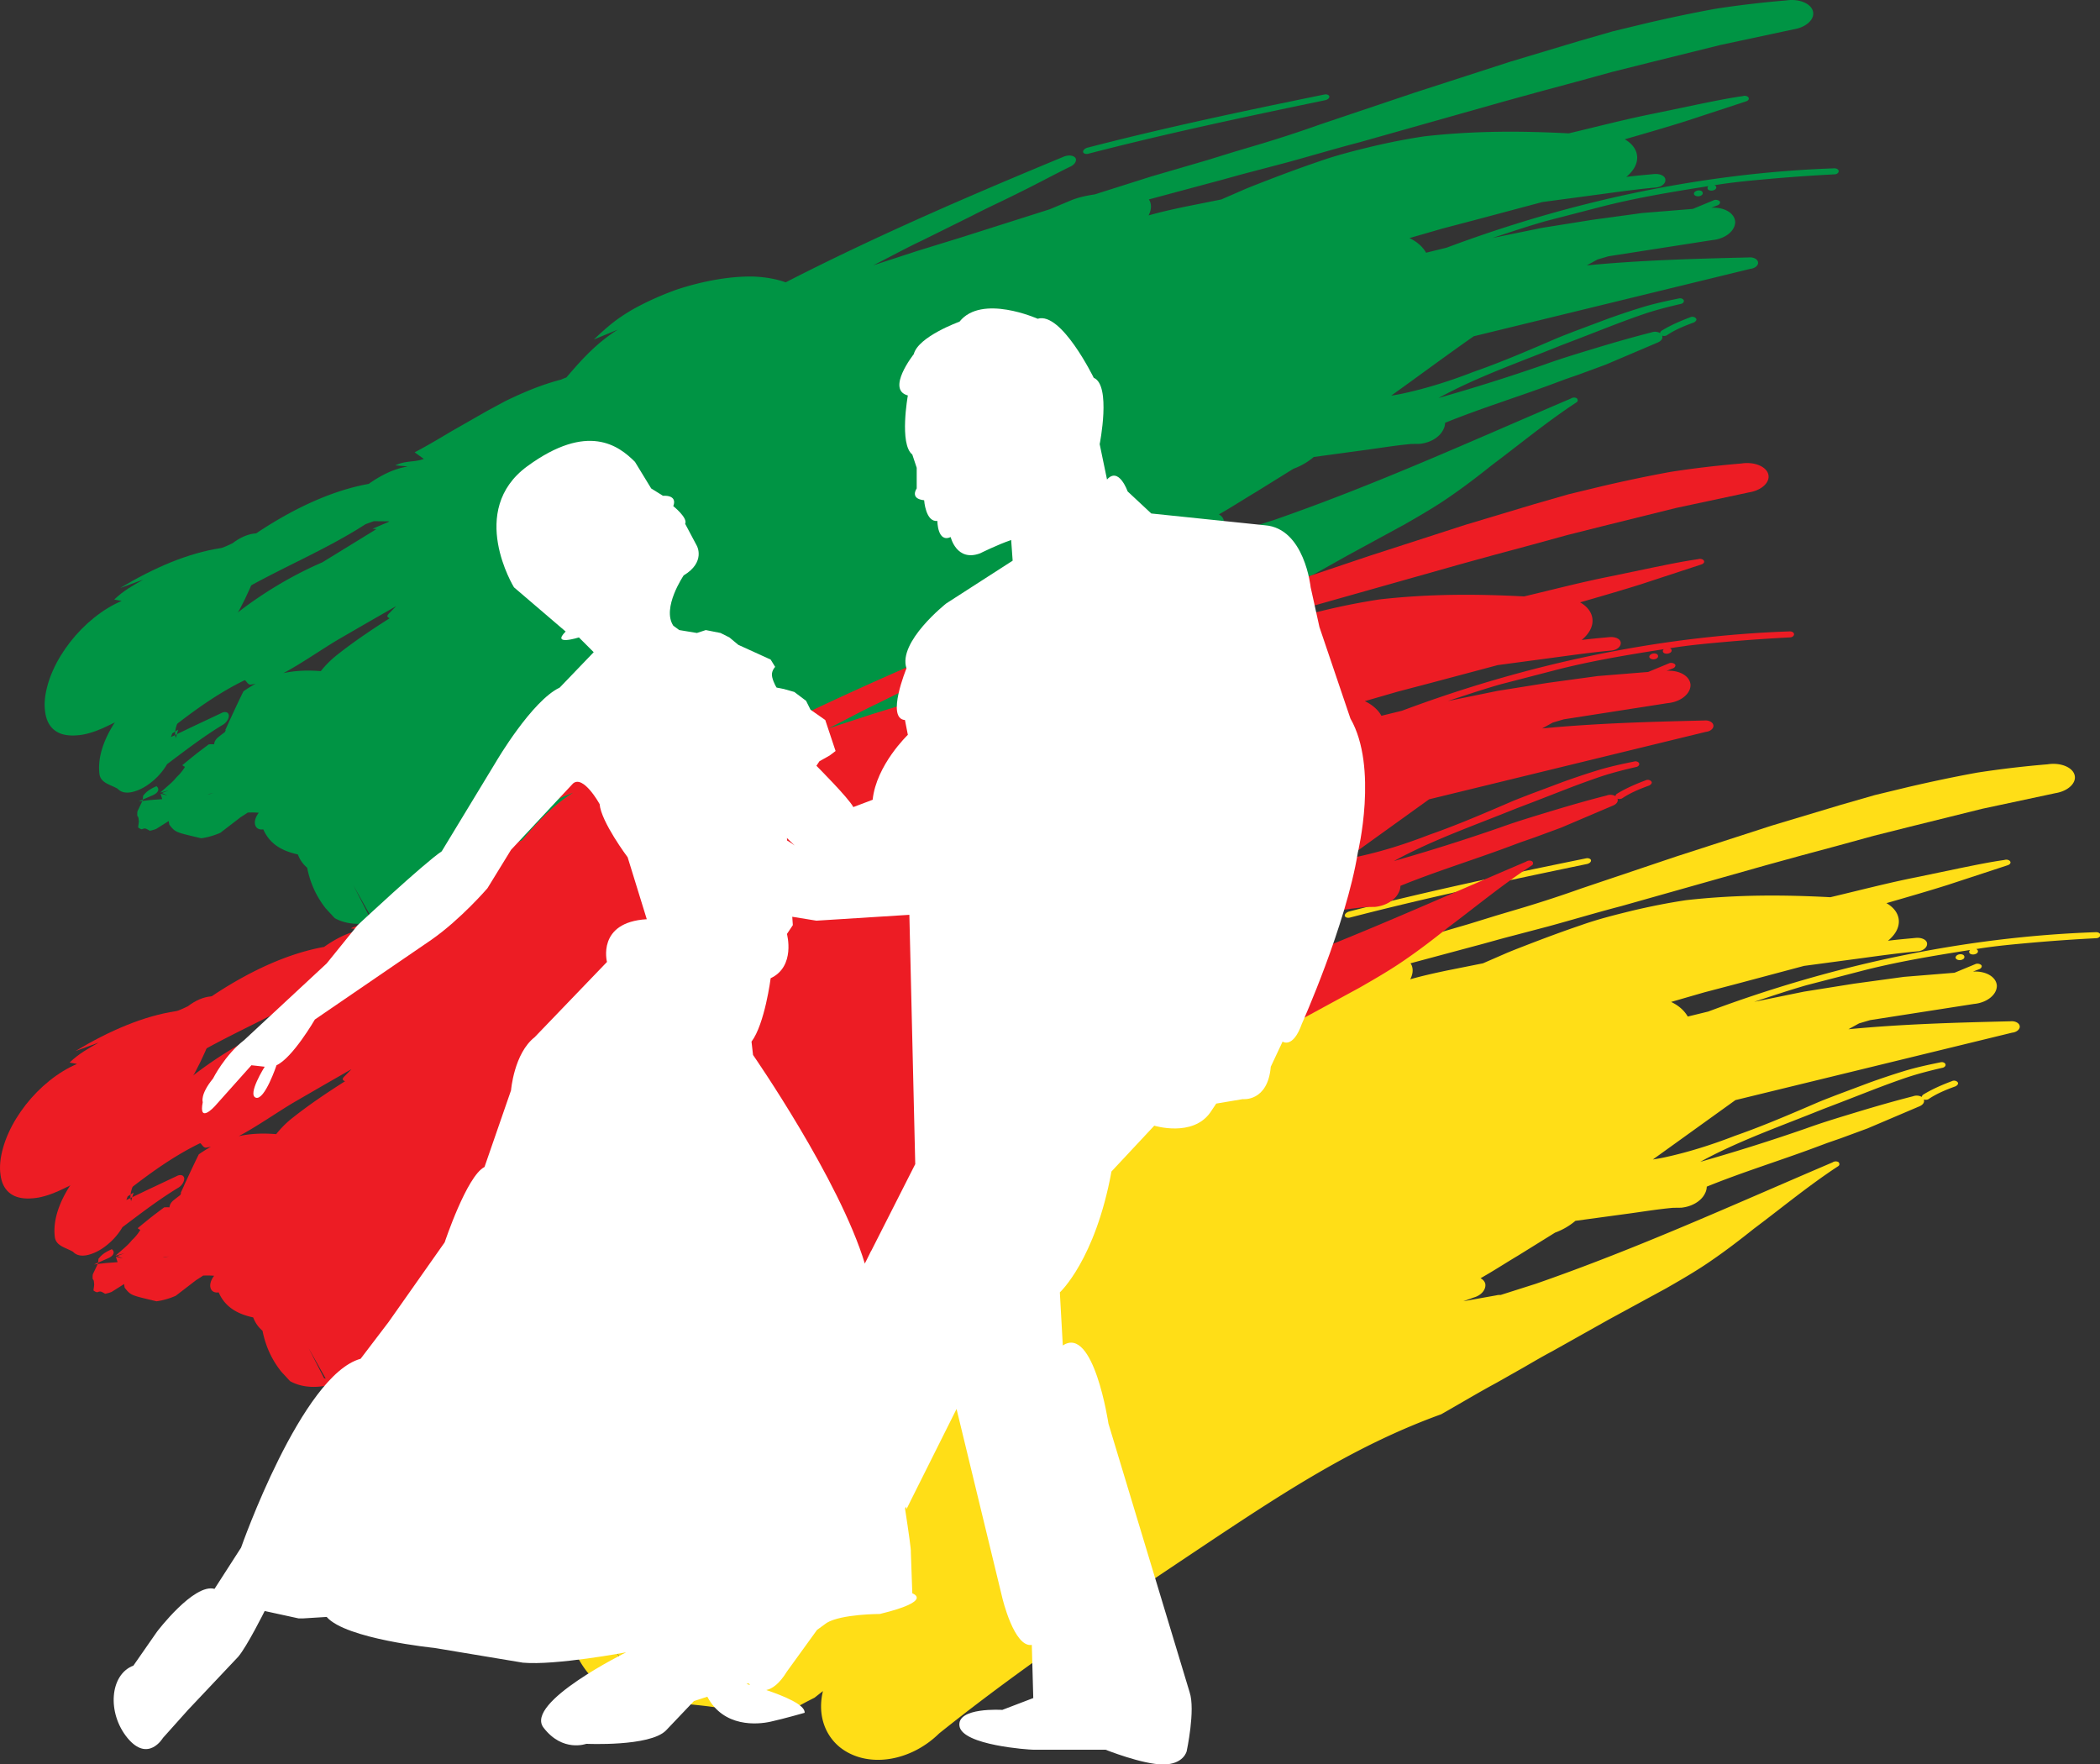 <svg xmlns="http://www.w3.org/2000/svg" width="319" height="268" xmlns:v="https://vecta.io/nano"><rect width="100%" height="100%" fill="#333333" stroke="none"/><g fill="#009444"><path d="M19.186 108.926l1.025-.324c-.173.668-.764 1.289-1.584 1.967 4.908-2.271 9.006-5.815 12.369-9.911 1.688-2.013 3.163-4.219 4.452-6.37 1.278-2.179 2.339-4.388 3.167-6.456 2.259-1.752 3.403-4.341 2.537-5.816-.881-1.493-3.49-1.306-5.828.504-.624.267-1.289.655-1.831.746-4.919.753-10.035 2.936-15.258 6.061l3.544-1.289c-1.519.852-3.039 1.693-4.429 3.035.362.083.765.125 1.129.21-2.903 1.234-5.68 3.513-7.792 6.208-1.064 1.376-1.938 2.771-2.614 4.28-.334.741-.606 1.476-.81 2.195-.208.728-.367 1.478-.435 2.174-.072.704-.062 1.344.021 1.917.069.598.21 1.132.424 1.585.428.91 1.134 1.521 2.049 1.834.918.307 2.047.315 3.268.115 1.236-.228 2.604-.73 4.022-1.446l1.292-.626c.647-.32 1.282-.593 1.282-.593"/><path d="M33.565 108.35l-4.627 2.18-4.644 2.233-.865.072 2.069 1.626-.079-.16c.445-3.737 3.275-7.885 6.08-11.469l.899-1.377c.325-.77.347-1.493.084-2.005-.585-1.173-2.43-1.084-4.118.239l-1.927 1.565c-1.341.773-2.773 1.798-4.151 3.01a27.55 27.55 0 0 0-3.837 4.049c-2.274 2.974-3.738 6.32-3.332 9.331.224 1.34 1.736 1.555 2.771 2.183.586.65 1.58.724 2.698.341 1.104-.347 2.312-1.136 3.374-2.221 2.116-2.201 2.909-4.892 1.791-6.269l1.32-.852-.376 1.291c-.516-1.659 1.132-3.833 1.985-5.833l1.845-2.402-4.062-1.7-.755 1.493c.208.036.554.054.551.08-1.359 2.934-2.552 5.751-4.32 8.712l-1.797 4.218c-.211 1.419.743 2.07 2.124 1.557 0 0 .486-.23.96-.425l.953-.403-.952.283c3.576-2.648 6.989-5.393 10.551-7.558.59-.309 1.026-.971.984-1.495-.073-.486-.598-.631-1.197-.294m-9.805 11.076c-.703.338-1.404.637-2.023 1.471l-.049.563 1.458-.634c1.034-.429 1.081-1.069.614-1.4"/><path d="M21.688 121.46l-.622.287.56-.072.053-.114s0-.005.009-.101m143.617-98.104c11.943-3.096 23.977-5.639 35.963-8.128.403-.072.699-.325.66-.58-.031-.219-.394-.373-.763-.289-12.026 2.454-24.026 4.981-35.993 8.079-.398.118-.668.397-.648.64.061.253.404.365.781.278m92.178 5.762c-.25.223-.211.481.092.627a.94.94 0 0 0 .943-.121c.211-.189.168-.501-.093-.626a.94.94 0 0 0-.942.12"/><path d="M257.324 48.979c-1.495.541-2.903 1.124-4.114 1.948-.229.13-.505.134-.722.06.142.394-.104.791-.633 1.025l-7.921 3.372-4.047 1.492-2.039.708-2.032.757c-5.427 2.014-10.959 3.717-16.302 5.887-.004.334-.084.682-.268 1.028-.552 1.158-1.969 2.006-3.6 2.171l-1.258.015c-2.495.223-4.938.646-7.411.97l-7.41 1.007a10.22 10.22 0 0 1-3.09 1.79l-5.646 3.503c-1.894 1.126-3.756 2.345-5.68 3.428.344.18.604.45.711.8.186.859-.563 1.783-1.676 2.106l-1.653.59 4.998-.894a2.24 2.24 0 0 1 .681-.063l2.641-.84 2.682-.855c15.586-5.414 30.084-12.042 45.085-18.441.235-.174.64-.213.902-.04.187.182.205.471-.063.627-4.556 2.993-8.615 6.368-12.801 9.497-2.068 1.654-4.166 3.263-6.365 4.776-2.193 1.532-4.52 2.875-6.964 4.277l-8.713 4.741-8.541 4.794c-1.431.757-2.834 1.577-4.237 2.392L187.615 94c-2.842 1.531-5.617 3.207-8.441 4.802-12.582 4.547-23.099 11.352-34.237 18.738-15.008 10.025-28.89 19.235-42.026 29.744-4.484 4.399-11.088 5.323-15.127 2.06-2.429-2.016-3.323-5.195-2.527-8.493l-1.276 1.005-1.181.603-1.155.622c-1.105.578-2.259.975-3.411 1.179-1.141.211-2.262.237-3.341.048l-2.811-.33c-2.294-.65-4.735-.877-7.211-1.136-2.435-.245-4.892-.51-7.16-1.248l-.847-1.452-.679.032c-1.967.364-3.87.123-5.345-.708l-1.335-1.443c-1.412-1.776-2.373-3.825-2.848-6.214-.638-.536-1.112-1.218-1.413-2.017-2.287-.502-4.24-1.492-5.247-3.81-.941.155-1.482-.517-1.212-1.522.096-.343.283-.692.525-.996-.673-.048-.866-.057-1.672-.031-.651.443-1.05.679-1.05.679L33.48 126.5c-1.553.694-2.926.837-2.926.837-3.831-.921-3.875-.84-4.83-2.057a4.29 4.29 0 0 1-.089-.563l-1.898 1.196c-.518.214-.963.268-.977.287-.709-.413-.709-.414-1.223-.23-.342-.074-.556-.282-.556-.282.039-.42.129-.81.099-.98-.014-.191-.028-.323-.044-.418-.033-.191-.079-.236-.171-.327-.04-.338.012-.719.012-.719l.749-1.569c1.536-.209 2.255-.209 2.637-.254l.377-.028-.246-.824 1.05.265-.849-.374.966-.385.137-.052-1.382.395c1.901-1.669 1.891-1.627 2.53-2.392.764-.696 1.196-1.44 1.252-1.535-.259-.127-.406-.258-.406-.258 2.018-1.653 2.017-1.659 4.022-3.162a5.41 5.41 0 0 1 .822-.007c-.006-.338.225-.776.616-1.076.337-.282.685-.534 1.025-.799l.109-.28c-.029-.028-.05-.046-.05-.046l.485-1.056.091-.229c.359-.719.82-1.812 2.164-4.56.63-.443 1.244-.824 1.847-1.158a10.63 10.63 0 0 1-.727.135c-.487.065-.748-.751-.958-.655-5.091 2.471-9.811 6.187-14.626 10.132-.683.894-1.729 1.367-2.312 1.07-.579-.318-.47-1.305.251-2.225 5.442-12.255 16.999-21.925 28.53-26.905l8.204-5.042-.6-.034a81.09 81.09 0 0 1 2.339-1.006l.232-.136-2.359-.025a35.97 35.97 0 0 0-1.285.469c-6.264 4.027-12.911 6.643-19.414 10.444-1.737 1.041-3.472 1.886-5.215 2.7-1.733.844-3.47 1.669-5.218 2.62-.776.619-1.622.758-1.943.251-.302-.479.096-1.43.854-2.041 4.347-4.861 9.495-9.363 14.906-12.969 5.427-3.554 11.114-6.167 16.531-7.139 1.835-1.302 3.807-2.282 5.769-2.61l.092-.043-1.811-.159c1.527-.757 2.838-.441 4.319-.978l-1.392-1.002c1.841-.974 3.662-2.042 5.476-3.135l5.509-3.144 2.763-1.49c.933-.459 1.871-.891 2.81-1.295 1.879-.808 3.771-1.493 5.679-1.982.275-.131.546-.231.816-.332 2.215-2.602 4.524-5.197 7.803-7.263l-3.633 1.5c1.044-1.002 2.111-1.967 3.258-2.839a27.04 27.04 0 0 1 3.727-2.313c1.811-.938 3.746-1.774 5.713-2.47 1.989-.646 4.011-1.153 5.976-1.487s3.874-.495 5.639-.451c1.781.084 3.416.367 4.823.877 13.767-7.064 27.973-13.179 42.225-19.082.733-.312 1.521-.205 1.806.205.226.423-.125 1.023-.856 1.331-2.488 1.216-4.944 2.564-7.44 3.782-2.481 1.264-5.009 2.392-7.489 3.682l-7.49 3.711c-2.516 1.182-4.971 2.543-7.461 3.791l6.659-2.176 6.705-2.066 13.443-4.273 3.359-1.405c1.119-.439 2.294-.679 3.484-.857l8.539-2.707 8.497-2.479 4.239-1.309 4.275-1.269c2.858-.87 5.733-1.808 8.646-2.848l14.392-4.844 14.48-4.685 10.491-3.151 5.169-1.488 5.166-1.247c3.447-.8 6.904-1.533 10.412-2.17 3.507-.544 7.064-.961 10.701-1.265 1.925-.306 3.781.432 4.093 1.639.317 1.199-.998 2.438-2.909 2.744l-11.116 2.374-11.016 2.732-5.484 1.376-5.465 1.501-5.462 1.47-5.459 1.503-21.912 6.193c-3.689.959-7.371 2.066-11.095 3.083l-5.618 1.479c-1.885.48-3.756 1.042-5.654 1.533l-9.687 2.6c.09.145.176.289.225.45.197.639.079 1.324-.269 1.98 1.802-.516 3.639-.922 5.486-1.313l5.564-1.113 3.65-1.588c1.226-.51 2.463-.977 3.701-1.459 2.48-.953 4.985-1.878 7.532-2.742 2.539-.904 5.155-1.559 7.81-2.209 2.656-.632 5.369-1.172 8.146-1.59 7.674-.862 14.747-.828 21.933-.452 4.362-1.028 8.717-2.174 13.121-3.044l6.618-1.38c2.216-.449 4.437-.912 6.677-1.23.352-.116.738-.02.889.203.152.228-.021.48-.377.595l-9.146 3.003c-3.071.967-6.167 1.858-9.267 2.756 1.099.623 1.82 1.551 1.88 2.634.067 1.138-.576 2.189-1.646 3.079 1.418-.186 2.844-.3 4.267-.439.882-.061 1.626.292 1.668.847.054.607-.589 1.118-1.421 1.198-2.893.263-5.766.666-8.641 1.056l-8.625 1.155-10.117 2.698-5.047 1.326-5.026 1.451c1.098.523 1.978 1.266 2.517 2.204l.006.019 3.112-.762c18.524-6.934 38.495-11.335 58.806-12.054.396-.04.735.139.76.403s-.268.499-.625.508c-3.055.156-6.105.365-9.146.625-3.041.27-6.077.527-9.086 1.024.012.004.016.006.027.009.26.127.334.41.088.626a1.02 1.02 0 0 1-.945.126c-.299-.146-.304-.432-.093-.621-5.608.882-11.185 1.802-16.649 3.225l-8.16 2.113c-2.694.771-5.355 1.668-8.002 2.54l7.545-1.544 7.603-1.213 7.623-1.04 7.666-.622 3.241-1.342c.301-.095.72.011.867.233.107.202-.09.49-.398.585l-.909.348c1.938-.12 3.531.785 3.631 2.119.029 1.38-1.502 2.618-3.485 2.796l-15.771 2.459-1.669.492-1.614.89c8.217-.793 16.469-1.012 24.631-1.207.694-.069 1.325.266 1.385.741.061.469-.465.92-1.159.988L223.871 51.08c-4.229 2.95-8.365 6.04-12.542 9.018a32.64 32.64 0 0 0 1.781-.322c3.758-.815 7.295-1.96 10.729-3.289 3.461-1.209 6.819-2.607 10.178-4.044l2.521-1.083c.844-.349 1.694-.669 2.544-1.003l5.148-1.932c1.733-.622 3.489-1.216 5.278-1.762s3.621-.938 5.485-1.32c.371-.104.71.065.787.295.069.232-.157.502-.54.549-1.811.421-3.578.869-5.301 1.439-1.723.583-3.411 1.21-5.092 1.853l-5.037 1.958-2.541.971-2.563 1.02c-5.71 2.25-11.126 4.256-16.182 7.029 5.442-1.552 10.767-3.23 16.084-5.077 2.649-.96 5.34-1.757 8.041-2.58 2.702-.815 5.428-1.598 8.192-2.3.477-.179.989-.113 1.336.099.009-.135.094-.269.233-.364 1.325-.814 2.808-1.461 4.337-2.035.288-.144.682-.086.871.155.179.188.025.446-.294.624M57.726 99.348l-.422-.025 1.156-.312 2.397.551-3.131-.214m-9.535 17.844l-1.373-.207 1.373.207m93.718-78.126c-3.111 1.156-6.167 2.429-9.314 3.462a129.73 129.73 0 0 1-4.752 1.488 96.57 96.57 0 0 1-4.812 1.387l4.252-2.334c2.409-.751 4.841-1.437 7.273-2.12 2.434-.676 4.868-1.351 7.353-1.883m-98.857 63.186c2.013-.434 3.852-.447 5.684-.305.727-.925 1.589-1.777 2.554-2.53 2.584-2.038 5.246-3.814 7.905-5.505-.747-.288-.102-.684.15-.983l.83-.852-4.425 2.539-4.49 2.598c-2.7 1.627-5.481 3.586-8.208 5.038m-15.314 18.9a4.9 4.9 0 0 0-.391.06l-.313-1.177c0 0 .298.474.704 1.117m.594 1.928l.445-.282c.164.387-.048.411-.445.282m4.052-2.531c-.382.01-.617.014-.842.093l.842-.093m23.872 18.531l-2.607-4.646 2.366 4.602.241.044z"/></g><g fill="#ffde17"><path d="M58.938 224.954l1.025-.324c-.173.668-.765 1.289-1.584 1.969 4.907-2.272 9.005-5.816 12.369-9.912 1.687-2.014 3.163-4.22 4.452-6.37 1.278-2.18 2.339-4.389 3.166-6.456 2.26-1.752 3.403-4.341 2.538-5.815-.881-1.493-3.49-1.307-5.828.504-.624.267-1.289.654-1.832.745-4.918.753-10.034 2.937-15.257 6.062l3.543-1.289c-1.519.852-3.039 1.692-4.428 3.035.362.082.765.125 1.129.21-2.903 1.233-5.68 3.512-7.793 6.207-1.064 1.377-1.937 2.772-2.613 4.28a16.01 16.01 0 0 0-.81 2.194c-.209.729-.368 1.479-.436 2.175-.072.704-.061 1.344.022 1.917.069.599.21 1.132.424 1.585.428.91 1.134 1.521 2.049 1.834.918.308 2.047.314 3.267.115 1.236-.228 2.605-.729 4.022-1.446l1.292-.626c.647-.321 1.283-.595 1.283-.594"/><path d="M73.316 224.379l-4.626 2.18-4.645 2.232-.865.072 2.069 1.627-.079-.161c.445-3.736 3.275-7.885 6.08-11.469l.899-1.377c.325-.77.347-1.492.084-2.006-.584-1.172-2.43-1.083-4.117.24l-1.928 1.564c-1.341.772-2.773 1.798-4.151 3.01a27.55 27.55 0 0 0-3.837 4.049c-2.274 2.976-3.738 6.32-3.332 9.332.224 1.34 1.736 1.554 2.771 2.183.586.65 1.58.725 2.698.341 1.104-.347 2.312-1.136 3.374-2.222 2.116-2.199 2.909-4.892 1.791-6.268l1.32-.853-.376 1.291c-.516-1.659 1.132-3.833 1.985-5.833l1.846-2.401-4.063-1.701-.755 1.493c.208.037.554.055.551.08-1.359 2.935-2.552 5.752-4.32 8.712l-1.796 4.218c-.212 1.42.742 2.07 2.123 1.558 0 0 .486-.23.96-.425l.953-.403-.952.282c3.577-2.647 6.989-5.393 10.551-7.557.59-.31 1.026-.972.985-1.496-.074-.484-.599-.63-1.198-.292m-9.805 11.075c-.703.338-1.404.638-2.023 1.471l-.049.563 1.458-.634c1.034-.429 1.081-1.069.614-1.4"/><path d="M61.439 237.488l-.622.287.56-.072.053-.114s0-.005.009-.101m143.617-98.103c11.942-3.095 23.976-5.639 35.962-8.128.403-.072.699-.324.66-.58-.03-.218-.393-.373-.762-.288-12.026 2.453-24.027 4.98-35.994 8.078-.398.118-.667.397-.647.641.061.251.404.365.781.277m92.177 5.762c-.25.223-.211.481.092.627a.94.94 0 0 0 .943-.121c.211-.189.168-.501-.092-.626-.301-.149-.732-.066-.943.12"/><path d="M297.074 165.009c-1.495.541-2.901 1.123-4.114 1.947-.229.131-.505.133-.722.061.142.395-.104.791-.633 1.025l-7.921 3.371-4.047 1.492-2.039.707-2.032.758c-5.427 2.014-10.959 3.717-16.3 5.887a2.26 2.26 0 0 1-.27 1.029c-.552 1.157-1.969 2.004-3.599 2.17l-1.259.016c-2.494.223-4.938.646-7.41.969l-7.411 1.008a10.2 10.2 0 0 1-3.09 1.79l-5.644 3.503c-1.896 1.126-3.758 2.346-5.681 3.428.345.181.603.45.711.8.187.859-.563 1.784-1.677 2.106l-1.653.59 4.999-.894a2.23 2.23 0 0 1 .68-.063l2.642-.84 2.682-.854c15.585-5.414 30.084-12.042 45.084-18.441.235-.174.64-.214.902-.041.187.183.205.472-.063.628-4.556 2.993-8.615 6.368-12.8 9.497-2.069 1.653-4.166 3.263-6.366 4.775-2.193 1.533-4.519 2.876-6.963 4.277l-8.714 4.741-8.541 4.794c-1.431.757-2.833 1.577-4.235 2.392l-4.225 2.394c-2.842 1.53-5.617 3.207-8.439 4.802-12.584 4.548-23.101 11.353-34.238 18.738-15.008 10.025-28.891 19.234-42.026 29.743-4.484 4.4-11.088 5.323-15.127 2.061-2.429-2.017-3.324-5.195-2.527-8.493l-1.276 1.005-1.181.603-1.155.623c-1.105.577-2.259.974-3.412 1.179-1.14.21-2.261.237-3.34.049l-2.811-.331c-2.294-.65-4.735-.877-7.211-1.136-2.435-.245-4.892-.511-7.16-1.248l-.847-1.452-.679.031c-1.967.364-3.87.123-5.345-.708l-1.335-1.442c-1.412-1.775-2.373-3.825-2.848-6.214-.638-.536-1.112-1.218-1.413-2.018-2.287-.502-4.24-1.491-5.246-3.811-.942.156-1.483-.517-1.213-1.521.096-.343.283-.691.525-.996a12.02 12.02 0 0 0-1.672-.03c-.65.442-1.05.679-1.05.679l-3.108 2.388c-1.553.694-2.926.837-2.926.837-3.831-.921-3.874-.84-4.83-2.057-.041-.181-.072-.373-.089-.563l-1.898 1.195c-.517.214-.963.268-.977.287-.709-.413-.709-.414-1.222-.23-.342-.073-.556-.281-.556-.281.039-.42.128-.811.098-.98-.014-.19-.028-.323-.044-.418-.033-.19-.079-.236-.171-.327-.04-.338.013-.719.013-.719l.748-1.569c1.536-.209 2.255-.209 2.637-.254l.377-.027-.246-.824 1.05.265-.849-.374.967-.385.136-.052-1.382.395c1.901-1.669 1.891-1.627 2.53-2.392.764-.695 1.196-1.44 1.252-1.536-.259-.126-.406-.257-.406-.257 2.018-1.652 2.017-1.66 4.022-3.162.3-.027.566-.021.822-.007-.006-.338.225-.777.616-1.076.337-.281.685-.534 1.025-.799l.109-.281-.05-.045.486-1.055.09-.23c.359-.719.821-1.813 2.165-4.56a20.16 20.16 0 0 1 1.846-1.158c-.246.053-.484.1-.726.135-.487.065-.749-.751-.959-.654-5.091 2.471-9.811 6.187-14.625 10.132-.683.893-1.73 1.366-2.313 1.069-.579-.317-.469-1.305.251-2.225 5.442-12.255 16.999-21.925 28.53-26.905l8.204-5.042-.6-.034a81.09 81.09 0 0 1 2.339-1.006l.232-.136-2.359-.025c-.431.149-.858.303-1.285.47-6.264 4.026-12.911 6.643-19.414 10.443-1.737 1.042-3.472 1.887-5.215 2.7-1.732.844-3.469 1.669-5.218 2.62-.776.619-1.622.758-1.943.251-.302-.479.096-1.431.854-2.041 4.347-4.86 9.496-9.363 14.906-12.969 5.427-3.555 11.114-6.167 16.531-7.14 1.835-1.302 3.807-2.281 5.769-2.608l.092-.043-1.811-.16c1.527-.757 2.838-.44 4.32-.979l-1.393-1.002c1.841-.973 3.662-2.042 5.476-3.134l5.509-3.145 2.763-1.49c.933-.459 1.871-.891 2.81-1.295 1.879-.807 3.771-1.493 5.679-1.981.275-.132.546-.231.816-.332 2.215-2.603 4.524-5.196 7.803-7.264l-3.634 1.501c1.045-1.003 2.112-1.967 3.259-2.84a26.98 26.98 0 0 1 3.727-2.313c1.811-.938 3.746-1.773 5.713-2.47 1.989-.646 4.011-1.153 5.976-1.487s3.874-.495 5.639-.451c1.78.083 3.416.366 4.823.877 13.767-7.065 27.973-13.179 42.224-19.082.733-.312 1.521-.206 1.806.205.227.422-.125 1.023-.855 1.331-2.488 1.216-4.944 2.564-7.439 3.781-2.482 1.265-5.011 2.393-7.49 3.682l-7.489 3.712c-2.517 1.182-4.972 2.542-7.462 3.791l6.66-2.176 6.705-2.066 13.442-4.273 3.359-1.405c1.118-.439 2.294-.679 3.483-.857l8.539-2.707 8.497-2.479 4.239-1.309 4.275-1.27c2.858-.869 5.733-1.807 8.646-2.847l14.391-4.845 14.48-4.684 10.491-3.151 5.169-1.488 5.167-1.247c3.446-.8 6.903-1.534 10.411-2.17 3.508-.544 7.064-.961 10.701-1.265 1.925-.306 3.781.432 4.093 1.639.317 1.199-.998 2.438-2.908 2.744l-11.117 2.373-11.016 2.733-5.483 1.376-5.466 1.501-5.462 1.47-5.458 1.503-21.912 6.192c-3.69.96-7.371 2.067-11.096 3.084l-5.618 1.479c-1.883.48-3.756 1.041-5.654 1.533l-9.687 2.6c.09.145.176.289.226.449.197.64.078 1.325-.27 1.981 1.802-.516 3.64-.922 5.486-1.313l5.565-1.113 3.651-1.588c1.224-.51 2.461-.978 3.699-1.459 2.48-.953 4.985-1.878 7.532-2.742 2.539-.904 5.155-1.559 7.81-2.209 2.658-.632 5.369-1.172 8.146-1.59 7.674-.862 14.748-.828 21.933-.452 4.362-1.028 8.717-2.174 13.121-3.045l6.618-1.379c2.216-.449 4.437-.912 6.677-1.23.352-.116.738-.02.89.203s-.021.48-.378.595l-9.146 3.003c-3.071.967-6.167 1.858-9.266 2.755 1.098.624 1.819 1.552 1.879 2.635.067 1.138-.575 2.189-1.646 3.079 1.42-.186 2.844-.3 4.267-.439.883-.062 1.626.292 1.668.847.054.607-.589 1.117-1.421 1.198-2.893.263-5.766.666-8.641 1.056l-8.625 1.155-10.117 2.698-5.047 1.326-5.026 1.451c1.099.523 1.978 1.265 2.518 2.204l.005.018 3.112-.761c18.524-6.934 38.495-11.335 58.806-12.054.396-.04.735.139.76.403s-.268.499-.625.508a265.02 265.02 0 0 0-9.146.625c-3.041.27-6.077.527-9.085 1.024.011.004.015.006.026.009.26.127.334.41.088.626a1.02 1.02 0 0 1-.945.126c-.299-.146-.304-.432-.093-.621-5.608.882-11.185 1.802-16.649 3.225l-8.158 2.113c-2.696.771-5.357 1.668-8.004 2.54l7.545-1.544 7.603-1.213 7.623-1.04 7.666-.622 3.241-1.343c.301-.094.72.012.867.234.107.202-.09.49-.398.585l-.909.348c1.938-.12 3.531.785 3.631 2.119.03 1.38-1.502 2.618-3.483 2.796l-15.773 2.459-1.669.492-1.614.89c8.217-.793 16.469-1.012 24.631-1.207.694-.069 1.325.266 1.385.741.061.469-.465.92-1.159.988l-42.028 10.243-12.541 9.02c.592-.092 1.188-.196 1.78-.322 3.759-.816 7.295-1.961 10.729-3.289 3.461-1.21 6.82-2.607 10.18-4.044l2.52-1.083c.844-.35 1.694-.67 2.544-1.004l5.148-1.932c1.735-.621 3.489-1.216 5.278-1.762s3.621-.938 5.486-1.32c.37-.104.709.065.786.295.069.232-.157.502-.54.549-1.811.422-3.578.869-5.301 1.439-1.721.583-3.411 1.21-5.092 1.854l-5.037 1.957-2.541.972-2.563 1.019c-5.709 2.252-11.126 4.258-16.182 7.03 5.442-1.552 10.767-3.229 16.084-5.077 2.649-.96 5.34-1.757 8.041-2.58 2.703-.814 5.428-1.598 8.192-2.301.477-.178.99-.111 1.336.1.01-.135.094-.27.234-.364 1.325-.814 2.807-1.46 4.338-2.034.286-.145.68-.086.869.154.181.184.025.443-.294.621M97.477 215.376l-.422-.024 1.156-.312 2.397.551c0 0-1.563-.108-3.131-.215m-9.535 17.845l-1.373-.207 1.373.207m93.717-78.126c-3.109 1.156-6.166 2.429-9.314 3.462-1.567.531-3.154 1.015-4.75 1.488a98 98 0 0 1-4.813 1.386l4.252-2.334c2.409-.75 4.842-1.436 7.273-2.119 2.434-.676 4.867-1.352 7.352-1.883M82.804 218.28c2.012-.434 3.851-.446 5.684-.305a14.88 14.88 0 0 1 2.553-2.53c2.584-2.037 5.247-3.813 7.905-5.505-.747-.287-.102-.684.15-.982l.83-.853-4.425 2.539-4.49 2.598c-2.7 1.627-5.481 3.586-8.207 5.038m-15.315 18.9c-.132.018-.251.033-.391.061l-.313-1.177c0-.001.299.473.704 1.116m.594 1.928l.446-.282c.163.388-.049.411-.446.282m4.052-2.531c-.382.011-.617.015-.842.095l.842-.095m23.872 18.531l-2.607-4.646 2.366 4.602.241.044z"/></g><g fill="#ed1c24"><path d="M12.407 179.259l1.025-.324c-.173.668-.765 1.289-1.584 1.967 4.907-2.27 9.005-5.814 12.369-9.91 1.687-2.014 3.163-4.22 4.452-6.37 1.278-2.18 2.339-4.388 3.166-6.457 2.26-1.751 3.404-4.34 2.538-5.815-.881-1.493-3.49-1.307-5.828.504-.624.266-1.289.655-1.831.745-4.919.753-10.035 2.936-15.258 6.061L15 158.371c-1.519.852-3.039 1.693-4.429 3.035.362.083.765.125 1.129.21-2.903 1.233-5.68 3.513-7.793 6.208-1.064 1.376-1.937 2.771-2.613 4.28-.334.739-.606 1.476-.81 2.194-.209.729-.368 1.479-.436 2.174-.072.705-.061 1.345.022 1.918.069.597.21 1.131.424 1.584.428.91 1.133 1.521 2.049 1.834.918.308 2.047.316 3.267.115 1.236-.228 2.604-.729 4.022-1.445l1.292-.626c.647-.321 1.283-.593 1.283-.593"/><path d="M26.786 178.683l-4.626 2.181-4.645 2.233-.865.071 2.069 1.626-.079-.16c.445-3.736 3.275-7.885 6.08-11.47l.899-1.376c.325-.77.347-1.493.084-2.005-.584-1.173-2.429-1.084-4.117.239l-1.928 1.563c-1.341.773-2.773 1.8-4.151 3.011a27.5 27.5 0 0 0-3.837 4.049c-2.274 2.975-3.738 6.32-3.332 9.331.224 1.341 1.736 1.555 2.771 2.184.586.65 1.58.724 2.698.341 1.104-.348 2.312-1.136 3.374-2.222 2.116-2.2 2.909-4.892 1.791-6.269l1.32-.852-.376 1.291c-.516-1.659 1.132-3.833 1.985-5.833l1.846-2.401-4.063-1.701-.755 1.492c.208.037.554.055.551.08-1.359 2.936-2.552 5.752-4.32 8.713l-1.797 4.218c-.212 1.419.742 2.07 2.123 1.558.001 0 .486-.23.961-.426l.953-.402-.952.282c3.576-2.647 6.989-5.392 10.551-7.558.59-.309 1.026-.971.984-1.494-.073-.486-.599-.63-1.197-.294m-9.806 11.076c-.703.338-1.404.637-2.023 1.471l-.049.563 1.458-.634c1.033-.43 1.08-1.069.614-1.4"/><path d="M14.908 191.793l-.622.286.56-.071.053-.114s0-.005.009-.101m143.618-98.101c11.943-3.096 23.977-5.639 35.961-8.128.404-.072.699-.324.662-.58-.031-.218-.394-.373-.763-.288-12.026 2.453-24.026 4.98-35.993 8.078-.398.118-.668.397-.648.64.061.253.404.365.781.278m92.178 5.763c-.252.223-.211.481.09.627.261.128.695.098.943-.121a.37.37 0 0 0-.091-.626.94.94 0 0 0-.942.12"/><path d="M250.543 119.316c-1.495.541-2.902 1.124-4.113 1.948-.23.129-.506.133-.723.06.143.394-.104.791-.633 1.025l-7.922 3.372-4.045 1.492-2.039.707-2.033.758c-5.426 2.014-10.959 3.716-16.301 5.886a2.24 2.24 0 0 1-.269 1.028c-.552 1.158-1.969 2.006-3.6 2.172l-1.257.015c-2.495.223-4.938.646-7.411.969l-7.411 1.008c-.85.726-1.893 1.346-3.09 1.789l-5.645 3.503c-1.895 1.126-3.757 2.345-5.681 3.428.344.181.603.45.711.8.187.859-.562 1.783-1.676 2.106l-1.653.591 4.999-.895a2.23 2.23 0 0 1 .681-.063l2.641-.84 2.681-.855c15.586-5.413 30.085-12.042 45.085-18.441.235-.174.641-.213.902-.04.186.183.205.471-.063.628-4.557 2.993-8.617 6.368-12.801 9.497-2.07 1.653-4.166 3.262-6.365 4.775-2.195 1.532-4.521 2.876-6.965 4.278l-8.713 4.74-8.541 4.794c-1.431.756-2.834 1.576-4.236 2.392l-4.224 2.394c-2.842 1.53-5.618 3.207-8.44 4.801-12.584 4.547-23.1 11.353-34.238 18.737-15.008 10.025-28.89 19.235-42.026 29.743-4.484 4.399-11.088 5.323-15.128 2.061-2.429-2.017-3.323-5.196-2.526-8.493l-1.276 1.005-1.181.603-1.155.622c-1.105.578-2.26.975-3.412 1.179-1.14.211-2.261.238-3.34.049l-2.812-.33c-2.293-.651-4.734-.878-7.21-1.137-2.435-.245-4.892-.51-7.16-1.248l-.847-1.452-.679.031c-1.967.364-3.87.124-5.345-.707l-1.335-1.443c-1.412-1.775-2.373-3.825-2.848-6.214-.638-.536-1.112-1.218-1.413-2.018-2.287-.502-4.24-1.491-5.246-3.81-.942.155-1.483-.518-1.213-1.522.096-.343.283-.691.525-.996-.673-.048-.866-.057-1.671-.03-.651.442-1.051.679-1.051.679l-3.108 2.388c-1.553.694-2.926.837-2.926.837-3.83-.921-3.874-.84-4.829-2.057a4.32 4.32 0 0 1-.09-.563l-1.897 1.196c-.518.213-.964.268-.978.286-.709-.412-.709-.413-1.222-.229-.342-.074-.556-.282-.556-.282.039-.419.128-.81.098-.98a4.81 4.81 0 0 0-.044-.417c-.032-.19-.079-.236-.171-.328-.04-.337.013-.718.013-.718l.748-1.569c1.536-.209 2.255-.209 2.637-.255l.377-.026-.245-.824 1.049.265-.849-.374.967-.385.137-.052-1.383.395c1.902-1.669 1.891-1.627 2.53-2.392.764-.696 1.196-1.44 1.253-1.536-.259-.126-.407-.257-.407-.257 2.018-1.653 2.017-1.659 4.022-3.162a5.41 5.41 0 0 1 .822-.007c-.005-.338.225-.776.617-1.076.336-.282.685-.534 1.025-.799l.109-.28-.05-.046.485-1.057.09-.229c.359-.719.821-1.813 2.165-4.561.629-.442 1.244-.822 1.846-1.157-.246.053-.484.1-.726.135-.487.065-.749-.751-.958-.655-5.091 2.471-9.812 6.188-14.626 10.133-.683.893-1.729 1.365-2.313 1.069-.579-.317-.469-1.305.252-2.226 5.442-12.254 16.999-21.924 28.53-26.904l8.204-5.042-.6-.034c.776-.349 1.556-.682 2.339-1.006l.232-.135-2.359-.025c-.431.148-.858.302-1.285.469-6.264 4.026-12.911 6.642-19.414 10.443-1.737 1.042-3.472 1.887-5.215 2.7-1.733.844-3.47 1.669-5.218 2.62-.776.619-1.622.758-1.943.251-.302-.479.095-1.431.854-2.041 4.346-4.861 9.495-9.363 14.906-12.968 5.427-3.555 11.114-6.167 16.531-7.14 1.835-1.301 3.807-2.281 5.769-2.609l.092-.043-1.811-.159c1.527-.757 2.838-.441 4.32-.978l-1.393-1.003c1.842-.973 3.662-2.041 5.477-3.134l5.508-3.144 2.763-1.49c.933-.459 1.871-.89 2.81-1.295 1.879-.807 3.771-1.493 5.679-1.982.276-.131.546-.231.816-.331 2.215-2.603 4.524-5.197 7.804-7.264l-3.634 1.501c1.044-1.003 2.111-1.967 3.259-2.839a26.92 26.92 0 0 1 3.727-2.313c1.81-.938 3.745-1.774 5.712-2.47 1.989-.646 4.011-1.153 5.976-1.487s3.874-.495 5.639-.451c1.781.084 3.416.367 4.823.877 13.767-7.064 27.973-13.178 42.225-19.081.733-.312 1.521-.206 1.806.205.226.422-.125 1.023-.856 1.331-2.488 1.216-4.944 2.564-7.44 3.781-2.482 1.265-5.009 2.392-7.488 3.682l-7.491 3.712c-2.516 1.182-4.97 2.542-7.461 3.79l6.66-2.175 6.704-2.066 13.443-4.273 3.359-1.405c1.119-.439 2.294-.679 3.484-.857l8.539-2.707 8.497-2.479 4.239-1.309 4.275-1.27c2.857-.869 5.733-1.807 8.646-2.847l14.39-4.844 14.481-4.685 10.491-3.15 5.17-1.488 5.166-1.248c3.445-.8 6.904-1.533 10.41-2.169 3.509-.544 7.064-.961 10.703-1.265 1.924-.306 3.781.432 4.092 1.639.316 1.199-.998 2.438-2.909 2.744l-11.116 2.373-11.016 2.732-5.483 1.377-5.466 1.501-5.462 1.47-5.458 1.503-21.912 6.192c-3.691.96-7.371 2.067-11.096 3.084l-5.618 1.479c-1.884.479-3.756 1.04-5.653 1.532l-9.688 2.6c.091.145.177.289.226.449.197.64.078 1.325-.269 1.981 1.802-.516 3.639-.922 5.486-1.313l5.564-1.113 3.65-1.588c1.225-.51 2.463-.977 3.701-1.459 2.479-.953 4.985-1.877 7.531-2.742 2.54-.904 5.155-1.559 7.809-2.208a98.82 98.82 0 0 1 8.146-1.59c7.674-.863 14.748-.828 21.934-.452 4.361-1.029 8.717-2.174 13.121-3.045l6.617-1.379c2.215-.449 4.438-.912 6.678-1.23.351-.116.737-.02.889.203s-.021.48-.377.595l-9.146 3.003c-3.072.967-6.166 1.857-9.266 2.755 1.099.623 1.818 1.552 1.879 2.635.066 1.138-.575 2.189-1.645 3.079 1.418-.186 2.842-.3 4.266-.439.883-.062 1.626.292 1.668.847.054.606-.59 1.117-1.422 1.198-2.891.262-5.766.666-8.639 1.056l-8.627 1.155-10.115 2.697-5.049 1.326-5.025 1.452c1.099.522 1.978 1.265 2.518 2.204l.006.018 3.112-.761c18.524-6.934 38.495-11.335 58.804-12.054.396-.04.736.139.762.403s-.269.499-.625.508c-3.057.155-6.106.365-9.147.625-3.041.27-6.076.527-9.085 1.024.012.003.016.005.025.009.261.126.336.41.089.626a1.02 1.02 0 0 1-.945.126c-.299-.147-.304-.432-.093-.621-5.608.882-11.184 1.801-16.65 3.225l-8.158 2.113c-2.695.771-5.356 1.668-8.004 2.54l7.547-1.544 7.602-1.213 7.623-1.04 7.666-.622 3.24-1.343c.302-.094.721.012.869.234.106.201-.09.49-.399.585l-.909.348c1.939-.12 3.531.785 3.631 2.119.03 1.379-1.502 2.618-3.484 2.795l-15.772 2.459-1.668.492-1.615.891c8.218-.793 16.468-1.012 24.63-1.207.695-.069 1.326.266 1.385.74s-.463.921-1.158.989l-42.028 10.243-12.541 9.018a32.77 32.77 0 0 0 1.78-.321c3.759-.816 7.295-1.96 10.729-3.29 3.463-1.209 6.821-2.606 10.18-4.043l2.521-1.083c.843-.349 1.694-.669 2.544-1.003l5.148-1.932c1.734-.622 3.49-1.216 5.277-1.762s3.621-.939 5.487-1.321c.37-.104.709.066.786.296.07.232-.157.501-.54.549-1.812.421-3.578.868-5.301 1.439a139.76 139.76 0 0 0-5.093 1.853l-5.037 1.958-2.541.97-2.563 1.02c-5.709 2.251-11.126 4.257-16.182 7.03 5.441-1.552 10.767-3.23 16.084-5.078 2.65-.959 5.34-1.756 8.041-2.579 2.703-.815 5.428-1.599 8.193-2.301.476-.178.989-.112 1.334.099.011-.134.095-.269.235-.364 1.324-.814 2.808-1.46 4.337-2.034.287-.145.68-.086.87.155.181.185.025.443-.294.621M50.947 169.681l-.422-.023 1.156-.313 2.397.551a4208.36 4208.36 0 0 0-3.131-.215m-9.536 17.844l-1.372-.207 1.372.207m93.718-78.123c-3.111 1.156-6.167 2.428-9.314 3.461-1.569.532-3.156 1.015-4.752 1.488-1.584.501-3.186.965-4.811 1.387l4.251-2.334c2.409-.75 4.841-1.437 7.273-2.119 2.434-.677 4.869-1.352 7.353-1.883m-98.857 63.183c2.012-.433 3.852-.445 5.684-.304a14.82 14.82 0 0 1 2.554-2.531c2.584-2.037 5.246-3.813 7.904-5.504-.746-.288-.102-.685.151-.983l.83-.852-4.425 2.538-4.491 2.598c-2.698 1.628-5.48 3.587-8.207 5.038m-15.314 18.899c-.132.017-.25.033-.391.061l-.313-1.177c-.001 0 .299.474.704 1.116m.594 1.929l.446-.282c.163.388-.048.411-.446.282m4.052-2.531c-.382.011-.617.015-.842.095l.842-.095m23.872 18.531l-2.607-4.646 2.366 4.602.241.044z"/></g><path fill="#fff" d="M205.137 109.153l-4.705-13.892-1.336-6.046s-.907-8.973-6.953-9.424l-17.256-1.789-3.597-3.356s-1.331-3.819-3.128-1.805l-1.115-5.373s1.791-8.962-.904-10.079c0 0-4.92-10.087-8.514-8.968 0 0-8.511-3.806-11.88.444 0 0-6.266 2.254-6.943 4.936 0 0-4.257 5.379-.899 6.271 0 0-1.333 7.396.676 8.972l.67 2.016v3.137s-1.118 1.56 1.13 1.793c0 0 .221 3.356 2.009 3.14 0 0 0 3.359 2.021 2.454 0 0 .891 3.811 4.475 2.468 0 0 2.693-1.341 4.713-2.019l.226 3.137-10.091 6.497s-7.391 5.831-6.037 9.86c0 0-3.15 7.626-.233 7.849l.441 2.248s-4.792 4.57-5.347 9.863l-2.938 1.113c-.678-1.346-5.605-6.276-5.605-6.276l.453-.681 1.568-.885.89-.675-1.567-4.707-2.243-1.573-.67-1.343-1.788-1.349-1.573-.445-1.121-.222s-.445-.666-.663-1.571c-.237-.901.448-1.568.448-1.568l-.685-1.113-4.92-2.241-1.347-1.124-1.348-.675-2.238-.443-1.348.443-2.687-.443-.904-.666c-1.78-2.696 1.577-7.635 1.577-7.635 3.362-2.013 2.014-4.476 2.014-4.476l-1.788-3.366c.444-.889-1.803-2.685-1.803-2.685.681-1.791-1.566-1.569-1.566-1.569l-1.791-1.115-2.463-4.035c-2.46-2.467-7.169-6.051-16.36.665-9.184 6.732-2.021 18.388-2.021 18.388l7.851 6.718c-2.243 2.237 2.014.894 2.014.894l2.247 2.244-5.161 5.373c-4.252 2.016-9.632 11.199-9.632 11.199l-8.295 13.676c-2.694 1.795-12.767 11.212-12.767 11.212l-4.708 5.819-12.548 11.66c-2.917 2.24-4.716 5.824-4.716 5.824-2.008 2.456-1.559 3.581-1.559 3.581-.678 3.361 1.787.674 1.787.674l5.605-6.273 2.014.225s-2.684 4.25-1.34 4.705c1.34.447 3.139-4.93 3.139-4.93 2.453-1.119 5.822-6.944 5.822-6.944l17.694-12.106c4.488-3.131 8.525-7.839 8.525-7.839l3.583-5.833 9.418-10.081c1.573-1.346 4.038 3.129 4.038 3.129.219 2.702 4.257 8.079 4.257 8.079l2.906 9.414c-7.627.444-6.045 6.49-6.045 6.49l-10.985 11.429c-3.144 2.465-3.589 8.071-3.589 8.071l-4.031 11.647c-2.687 1.342-6.047 11.442-6.047 11.442l-8.511 12.09-4.261 5.6c-8.969 2.467-18.161 28.688-18.161 28.688l-4.031 6.265c-3.135-.888-8.739 6.507-8.739 6.507l-3.583 5.151c-3.587 1.348-4.038 7.167-.903 10.99 3.142 3.8 5.385 0 5.385 0l3.814-4.262 7.618-8.068c1.343-1.564 4.027-6.954 4.027-6.954l5.156 1.122h.678l3.583-.222c2.91 3.358 16.354 4.706 16.354 4.706l13.454 2.24c4.933.447 15.686-1.572 15.686-1.572s-15.466 7.621-12.557 11.435 6.505 2.463 6.505 2.463 9.634.456 12.092-2.018l4.257-4.476 2.033-.661c2.468 4.691 7.614 4.242 9.62 3.79 2.021-.444 5.159-1.347 5.159-1.347.137-1.202-3.15-2.554-5.825-3.457.911-.188 1.987-.938 3.138-2.812l4.57-6.318 1.479-1.077c2.244-1.347 8.066-1.347 8.066-1.347 8.295-2.01 4.93-3.131 4.93-3.131l-.222-6.274c.053-.269-.305-2.835-.885-6.621l.2-.274c.012.136.023.277.023.391l.655-1.34h.007v-.011l6.943-13.881 6.949 28.688s1.797 7.609 4.483 7.153l.222 8.073-4.705 1.799s-6.949-.45-6.504 2.466c.452 2.908 10.535 3.583 11.209 3.583h10.98s5.599 2.24 8.739 2.24 3.586-2.021 3.586-2.021 1.349-6.269.444-8.956l-12.327-40.792s-2.238-15.005-6.936-11.874l-.449-8.071s5.375-4.92 7.842-18.363l6.5-6.957s5.829 1.798 8.514-2.014l.899-1.342 4.03-.678s3.802.449 4.257-4.926l1.792-3.812s1.57 1.122 2.922-2.69c0 0 6.721-15.008 8.506-26.002.001.004 3.138-12.984-1.12-20.38m-85.598 18.148l1.168 1.129c-.392-.299-.795-.558-1.142-.753l-.026-.376zM113.405 255.8l.3-.093s.099.109.249.259c-.218-.072-.403-.116-.549-.166m18.92-65.748l-.012-.011-.654 1.322-.245.478v.019c-.014.034-.026.064-.041.093-3.854-12.775-16.985-31.702-16.985-31.702l-.231-2.021c2.022-2.69 2.91-9.635 2.91-9.635 3.824-1.791 2.472-6.721 2.472-6.721l.895-1.342-.086-1.271 3.67.593 14.118-.89.893 37.87-6.704 13.218z"/></svg>